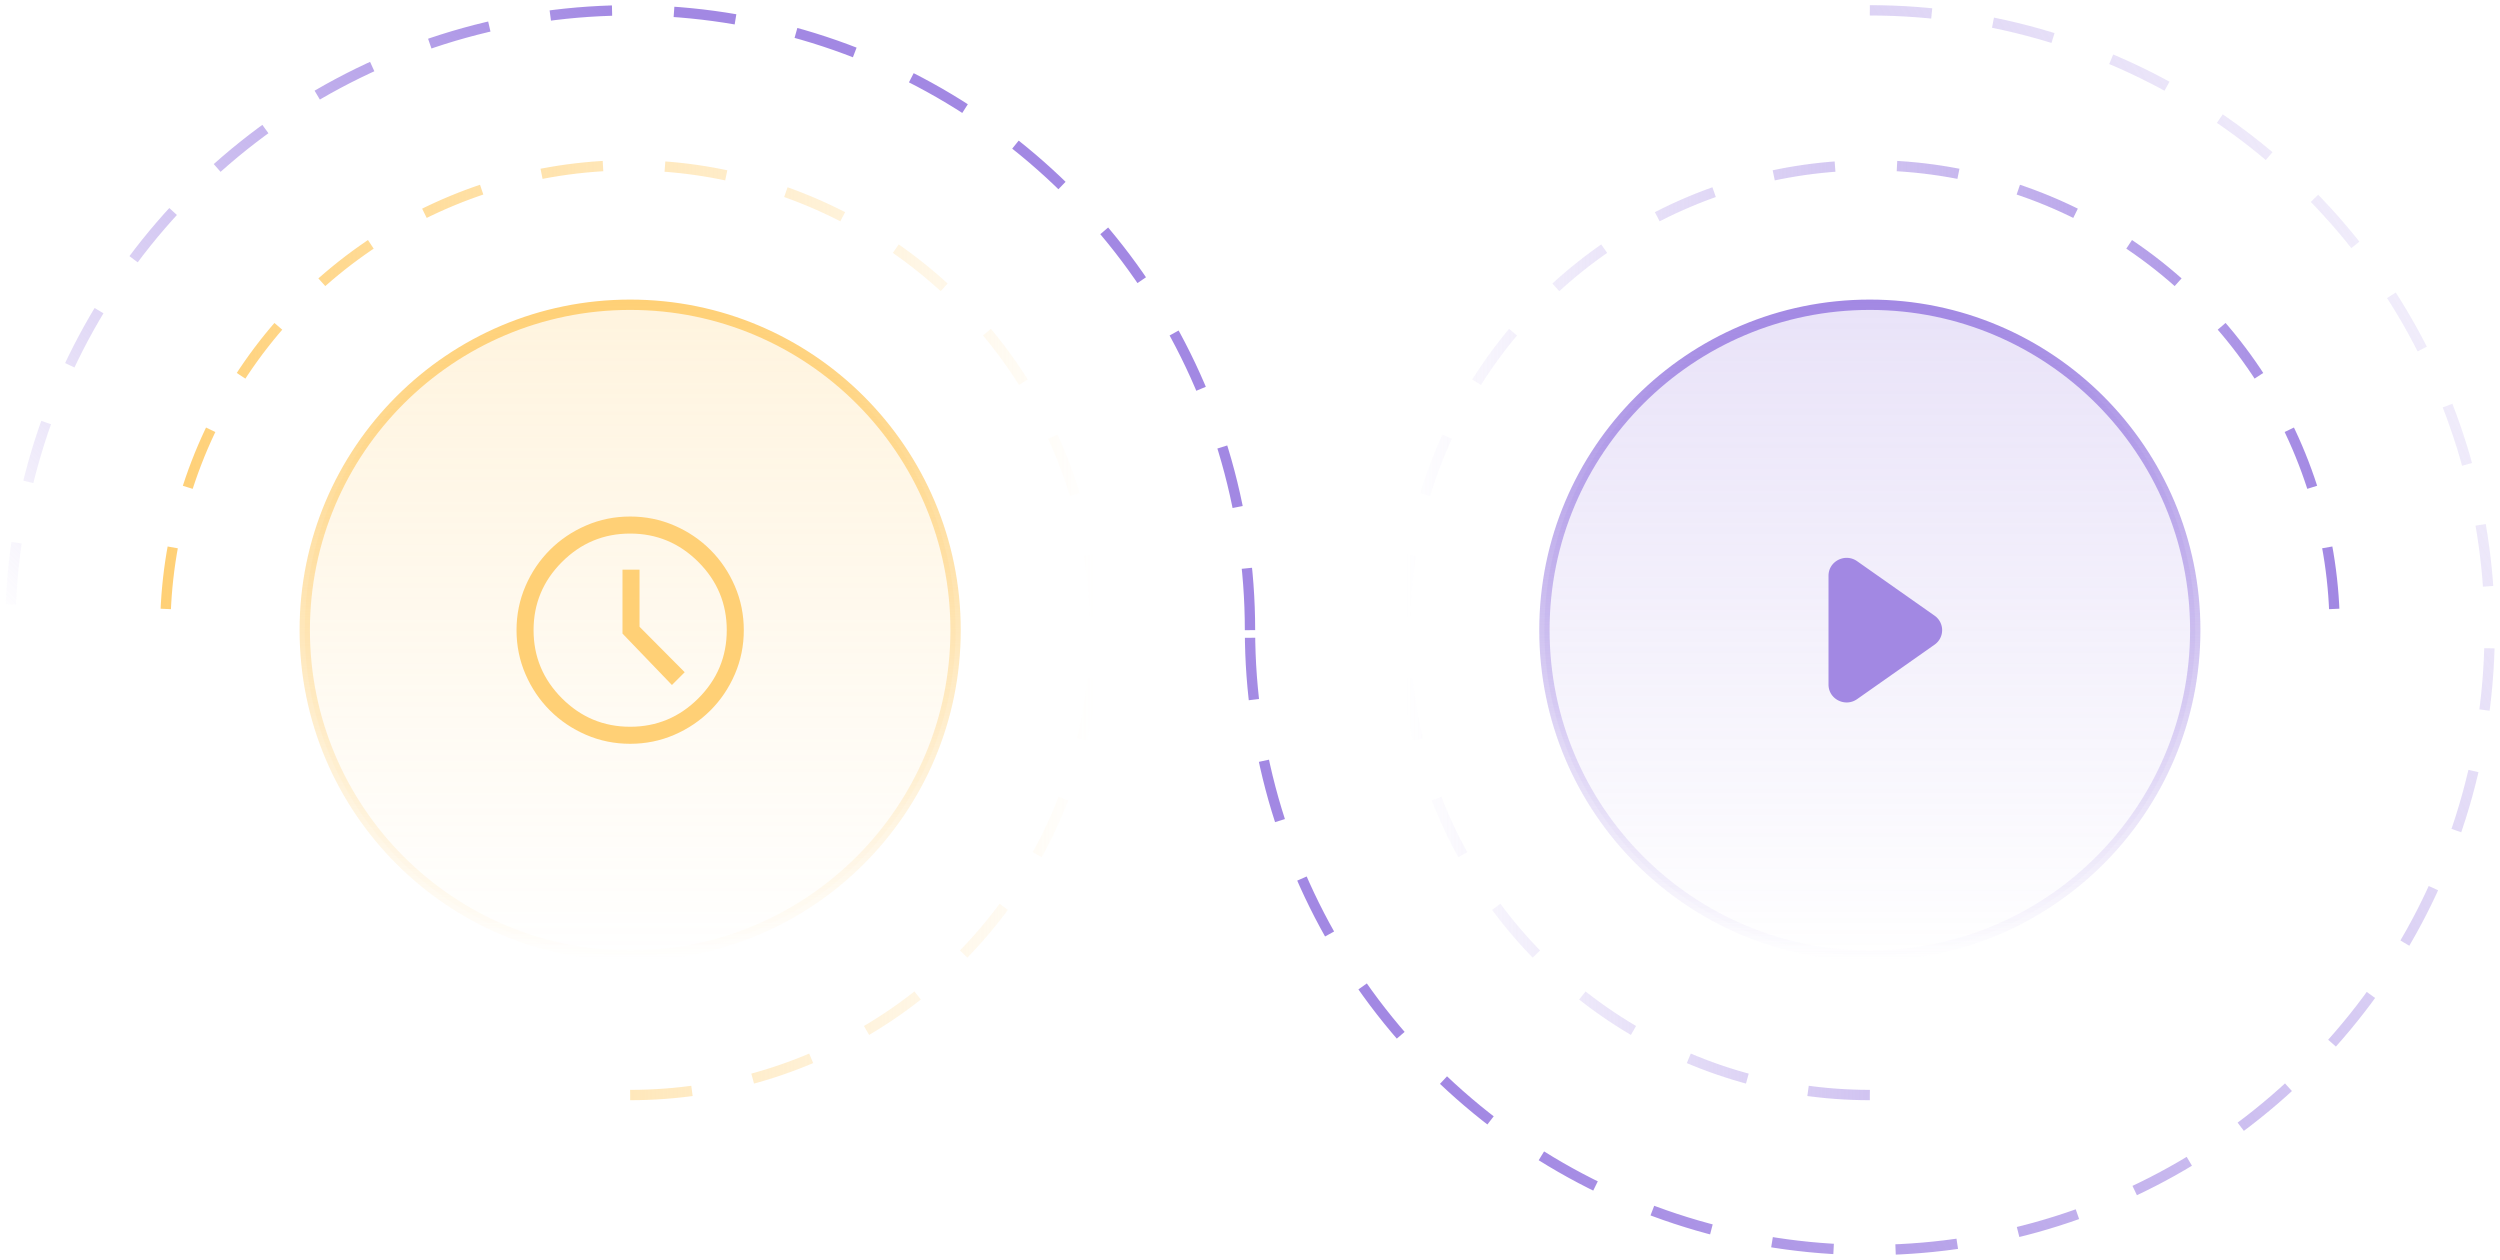 <svg xmlns="http://www.w3.org/2000/svg" xmlns:xlink="http://www.w3.org/1999/xlink" width="242" height="122" fill="none"><g stroke-dasharray="6 6"><path d="M121 61C121 49.133 117.481 37.533 110.888 27.666C104.295 17.799 94.925 10.108 83.961 5.567C72.997 1.026 60.933 -0.162 49.295 2.153C37.656 4.468 26.965 10.182 18.574 18.574C10.182 26.965 4.468 37.656 2.153 49.295C-0.162 60.933 1.026 72.997 5.567 83.961C10.108 94.925 17.799 104.295 27.666 110.888C37.533 117.481 49.133 121 61 121" stroke="url(#A)"/><path d="M181 1C192.867 1 204.467 4.519 214.334 11.112C224.201 17.705 231.892 27.075 236.433 38.039C240.974 49.003 242.162 61.067 239.847 72.705C237.532 84.344 231.818 95.035 223.426 103.426C215.035 111.818 204.344 117.532 192.705 119.847C181.067 122.162 169.003 120.974 158.039 116.433C147.075 111.892 137.705 104.201 131.112 94.334C124.519 84.467 121 72.867 121 61" stroke="url(#B)"/><path d="M61 106C69.9 106 78.6 103.361 86.001 98.416C93.401 93.472 99.169 86.443 102.575 78.221C105.981 69.998 106.872 60.95 105.135 52.221C103.399 43.492 99.113 35.474 92.82 29.18C86.526 22.887 78.508 18.601 69.779 16.865C61.05 15.128 52.002 16.02 43.779 19.425C35.557 22.831 28.529 28.599 23.584 35.999C18.639 43.4 16 52.1 16 61" stroke="url(#C)"/><path d="M181 106C172.1 106 163.4 103.361 155.999 98.416C148.599 93.472 142.831 86.443 139.425 78.221C136.019 69.998 135.128 60.95 136.865 52.221C138.601 43.492 142.887 35.474 149.18 29.18C155.474 22.887 163.492 18.601 172.221 16.865C180.95 15.128 189.998 16.02 198.221 19.425C206.443 22.831 213.471 28.599 218.416 35.999C223.361 43.4 226 52.1 226 61" stroke="url(#D)"/></g><circle cx="61" cy="61" r="31.5" fill="url(#E)" stroke="url(#F)"/><circle cx="181" cy="61" r="31.5" fill="url(#G)" stroke="url(#H)"/><path d="M65.043 66.308l1.237-1.238-4.373-4.4v-5.528h-1.65v6.188l4.785 4.978zM61 72c-1.503 0-2.924-.289-4.263-.866s-2.507-1.366-3.506-2.365-1.787-2.168-2.365-3.506S50 62.503 50 61s.289-2.924.866-4.263 1.366-2.507 2.365-3.506 2.168-1.787 3.506-2.365S59.497 50 61 50s2.924.289 4.263.866 2.507 1.366 3.506 2.365 1.788 2.168 2.365 3.506S72 59.497 72 61s-.289 2.924-.866 4.263-1.366 2.507-2.365 3.506-2.168 1.788-3.506 2.365S62.503 72 61 72zm0-1.65c2.567 0 4.767-.917 6.6-2.75s2.75-4.033 2.75-6.6-.917-4.767-2.75-6.6-4.033-2.75-6.6-2.75-4.767.917-6.6 2.75-2.75 4.033-2.75 6.6.917 4.767 2.75 6.6 4.033 2.75 6.6 2.75z" fill="#ffd076"/><path d="M177 55.728c0-1.403 1.61-2.219 2.77-1.404l7.496 5.272a1.71 1.71 0 0 1 0 2.807l-7.496 5.272c-1.16.815-2.77-.001-2.77-1.404V55.728z" fill="#a288e3"/><defs><linearGradient id="A" x1="121" y1="61" x2="61" y2="121" xlink:href="#I"><stop stop-color="#a288e3"/><stop offset="1" stop-color="#a288e3" stop-opacity="0"/></linearGradient><linearGradient id="B" x1="121" y1="72" x2="241" y2="1" xlink:href="#I"><stop stop-color="#a288e3"/><stop offset="1" stop-color="#a288e3" stop-opacity="0"/></linearGradient><linearGradient id="C" x1="16" y1="61" x2="106" y2="61" xlink:href="#I"><stop stop-color="#ffd076"/><stop offset="1" stop-color="#ffd076" stop-opacity="0"/></linearGradient><linearGradient id="D" x1="226" y1="61" x2="136" y2="61" xlink:href="#I"><stop stop-color="#a288e3"/><stop offset="1" stop-color="#a288e3" stop-opacity="0"/></linearGradient><linearGradient id="E" x1="61" y1="29" x2="61" y2="93" xlink:href="#I"><stop stop-color="#ffd076" stop-opacity=".24"/><stop offset="1" stop-color="#ffd076" stop-opacity="0"/></linearGradient><linearGradient id="F" x1="61" y1="29" x2="61" y2="93" xlink:href="#I"><stop stop-color="#ffd076"/><stop offset="1" stop-color="#ffd076" stop-opacity="0"/></linearGradient><linearGradient id="G" x1="181" y1="29" x2="181" y2="93" xlink:href="#I"><stop stop-color="#a288e3" stop-opacity=".24"/><stop offset="1" stop-color="#a288e3" stop-opacity="0"/></linearGradient><linearGradient id="H" x1="181" y1="29" x2="181" y2="93" xlink:href="#I"><stop stop-color="#a288e3"/><stop offset="1" stop-color="#a288e3" stop-opacity="0"/></linearGradient><linearGradient id="I" gradientUnits="userSpaceOnUse"/></defs></svg>
